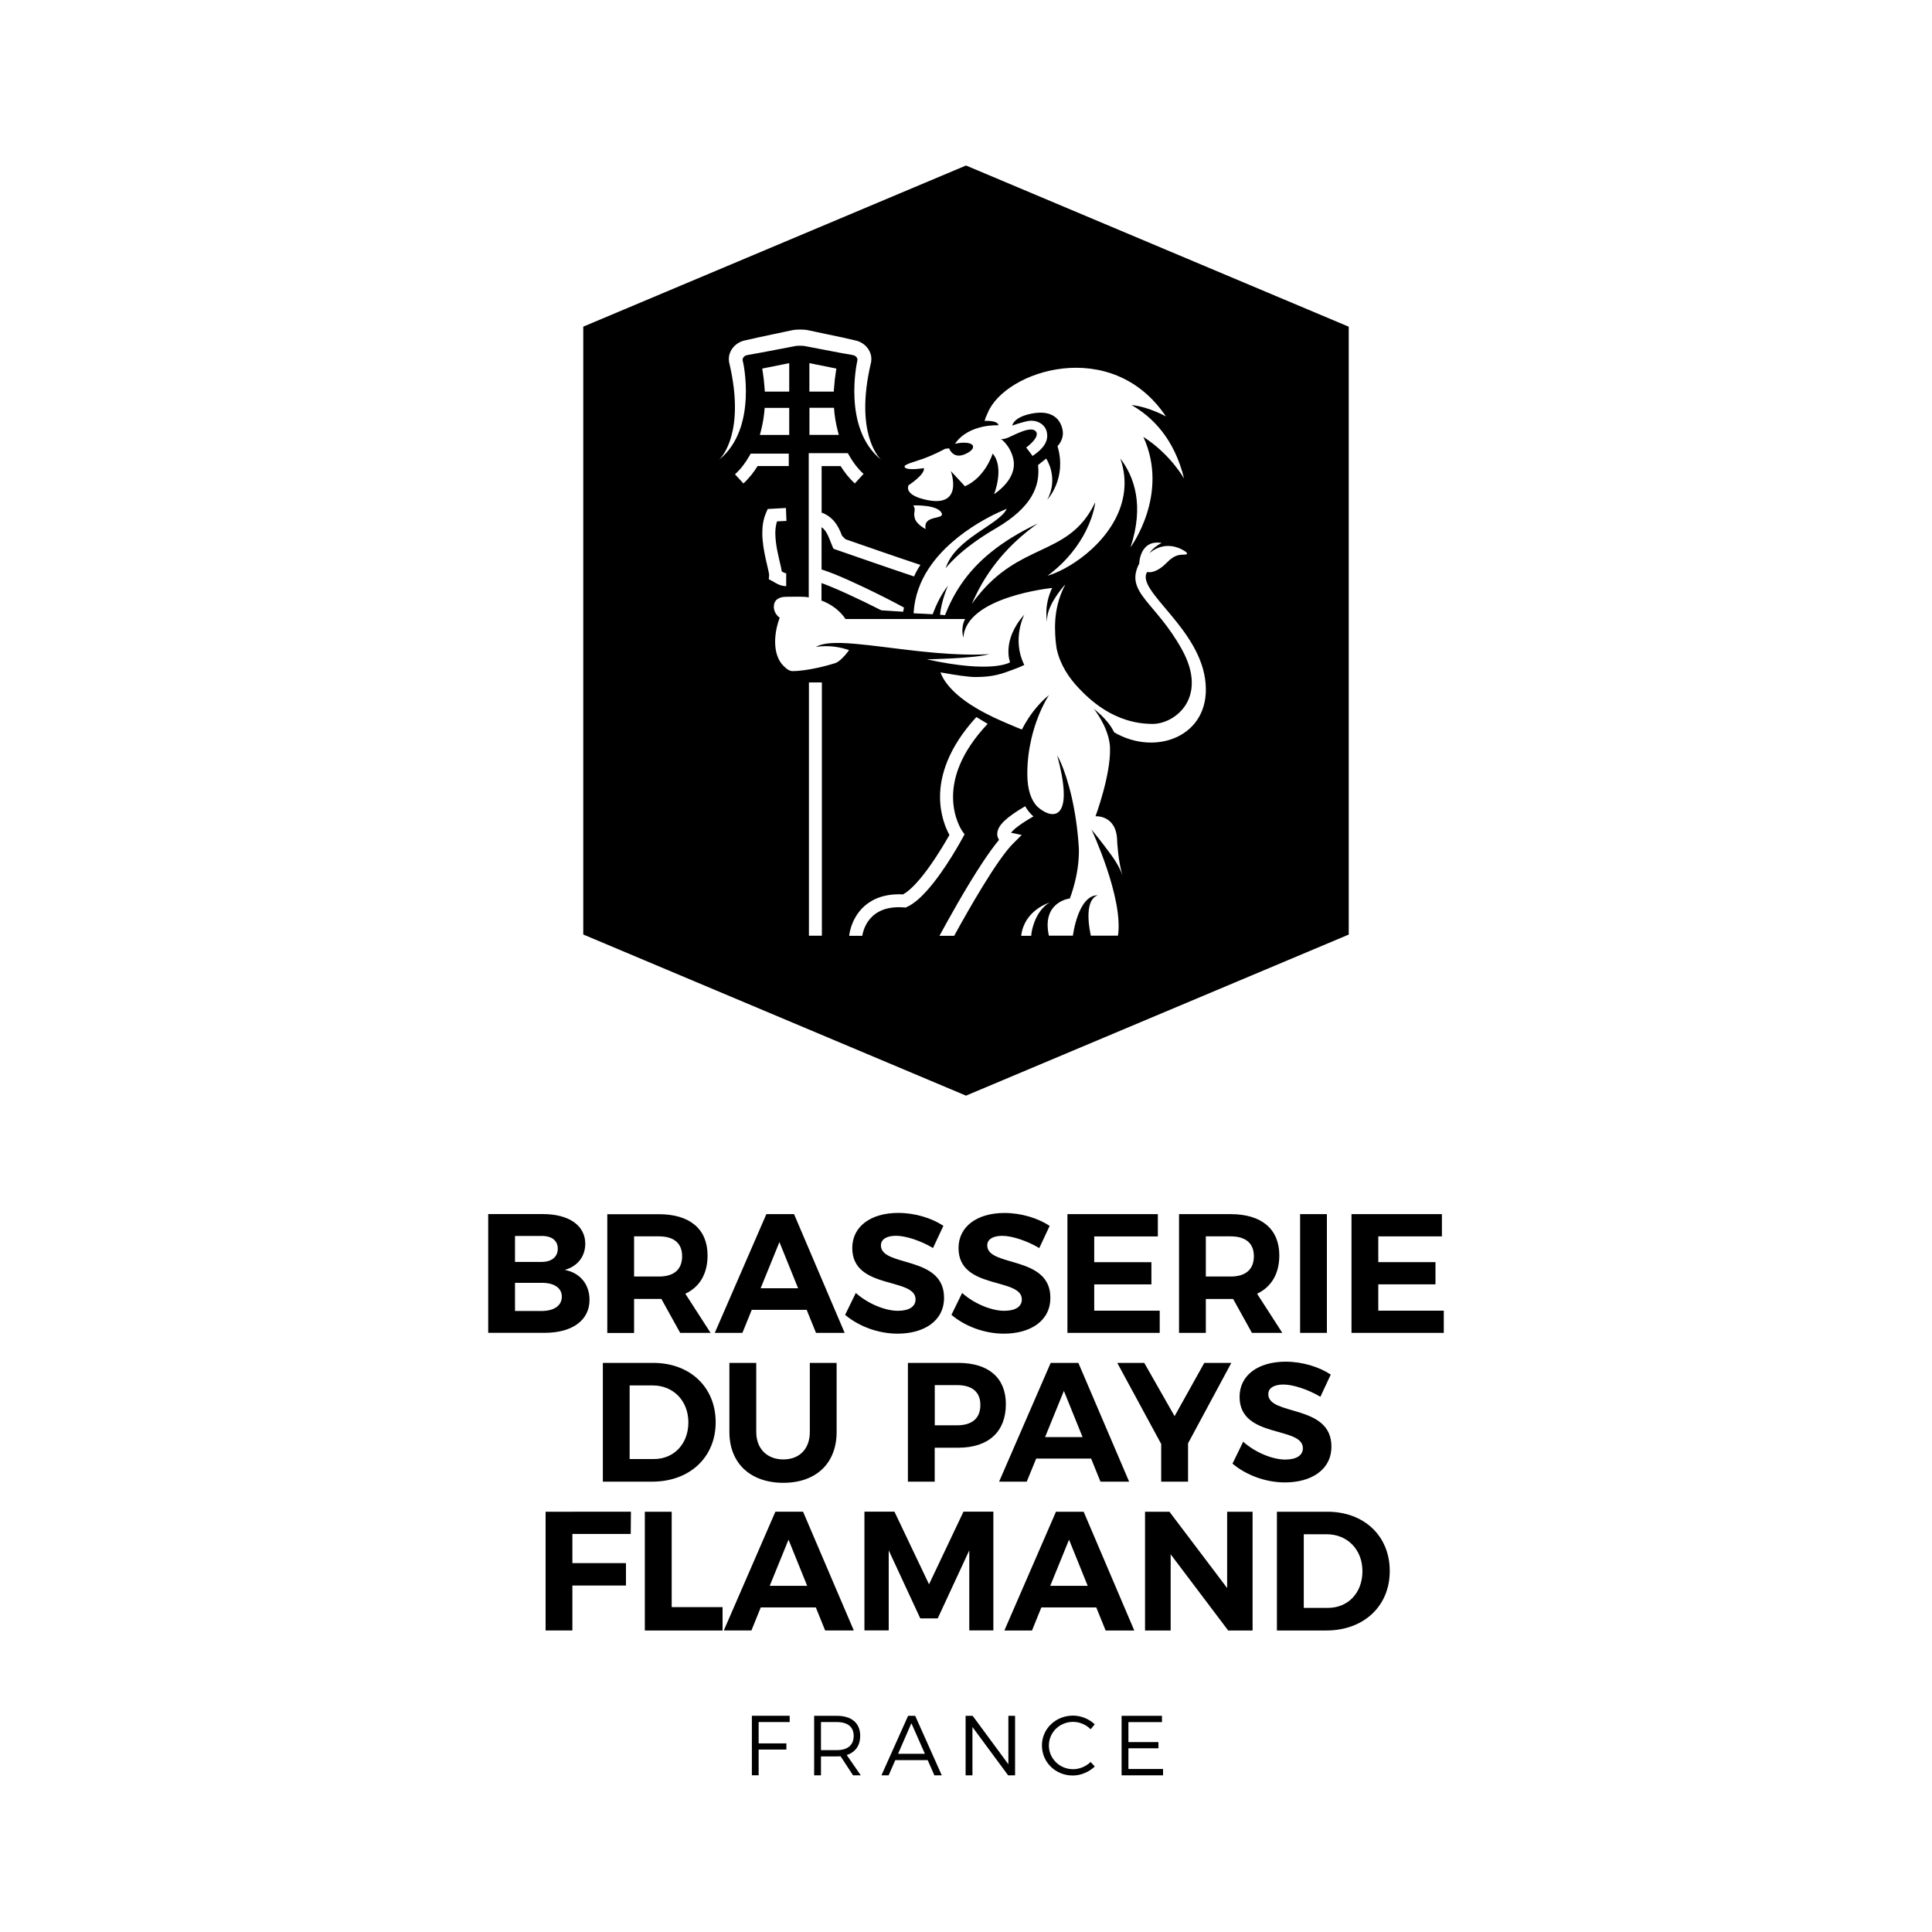 <?xml version="1.0" encoding="UTF-8"?> <svg xmlns="http://www.w3.org/2000/svg" xmlns:xlink="http://www.w3.org/1999/xlink" version="1.1" id="Calque_1" x="0px" y="0px" viewBox="0 0 300 300" style="enable-background:new 0 0 300 300;" xml:space="preserve"> <g> <path d="M113.26,211.63v10.72c0,4.87,3.27,7.9,8.38,7.9c5.09,0,8.27-3.03,8.27-7.9v-10.72h-4.16v10.72c0,2.66-1.63,4.27-4.11,4.27 c-2.48,0-4.21-1.61-4.21-4.27v-10.72H113.26z M123.3,188.53H119l-8.01,18.44h4.29l1.45-3.58h8.53l1.45,3.58h4.45L123.3,188.53z M118.11,200.04l2.92-7.17l2.9,7.17H118.11z M139.42,203.54c-1.95,0-4.64-1.08-6.53-2.77l-1.66,3.4c2.08,1.76,5.11,2.92,8.14,2.92 c4.08,0,7.22-1.95,7.22-5.56c0.03-6.64-9.8-4.74-9.8-8.14c0-1,0.95-1.5,2.35-1.5c1.47,0,3.79,0.74,5.74,1.9l1.61-3.45 c-1.84-1.21-4.43-2-7.01-2c-4.27,0-7.14,2.11-7.14,5.45c0,6.53,9.83,4.51,9.83,7.98C142.16,202.91,141.13,203.54,139.42,203.54z M98.46,201.7h3.85h0.39l2.92,5.27h4.72l-3.92-6.08c2.24-1.05,3.45-3.11,3.45-5.95c0-4.08-2.74-6.4-7.56-6.4H94.3v18.44h4.16V201.7 z M98.46,191.98h3.85c2.29,0,3.61,1.03,3.61,3.08c0,2.11-1.32,3.16-3.61,3.16h-3.85V191.98z M198.65,194.93 c0-4.08-2.74-6.4-7.56-6.4h-8.01v18.44h4.16v-5.27h3.85h0.39l2.92,5.27h4.72l-3.92-6.08C197.44,199.83,198.65,197.77,198.65,194.93 z M191.09,198.22h-3.85v-6.24h3.85c2.29,0,3.61,1.03,3.61,3.08C194.7,197.16,193.38,198.22,191.09,198.22z M184.48,230.07v-5.95 l6.72-12.49H187l-4.61,8.27l-4.71-8.27h-4.19l6.82,12.59v5.85H184.48z M192.48,216.9c0,6.53,9.83,4.51,9.83,7.98 c0,1.13-1.03,1.76-2.74,1.76c-1.95,0-4.64-1.08-6.53-2.77l-1.66,3.4c2.08,1.76,5.11,2.92,8.14,2.92c4.08,0,7.22-1.95,7.22-5.56 c0.03-6.64-9.8-4.74-9.8-8.14c0-1,0.95-1.5,2.35-1.5c1.47,0,3.79,0.74,5.74,1.9l1.61-3.45c-1.84-1.21-4.43-2-7.01-2 C195.35,211.45,192.48,213.55,192.48,216.9z M145.15,224.8h3.66c4.69,0,7.38-2.48,7.38-6.77c0-4.08-2.69-6.4-7.38-6.4h-7.83v18.44 h4.16V224.8z M145.15,215.08h3.45c2.32,0,3.63,1.03,3.63,3.08c0,2.11-1.32,3.16-3.63,3.16h-3.45V215.08z M155.64,191.9 c1.47,0,3.79,0.74,5.74,1.9l1.61-3.45c-1.84-1.21-4.43-2-7.01-2c-4.27,0-7.14,2.11-7.14,5.45c0,6.53,9.83,4.51,9.83,7.98 c0,1.13-1.03,1.76-2.74,1.76c-1.95,0-4.64-1.08-6.53-2.77l-1.66,3.4c2.08,1.76,5.11,2.92,8.14,2.92c4.08,0,7.22-1.95,7.22-5.56 c0.03-6.64-9.8-4.74-9.8-8.14C153.29,192.4,154.24,191.9,155.64,191.9z M160.9,226.49h8.53l1.45,3.58h4.45l-7.88-18.44h-4.3 l-8.01,18.44h4.29L160.9,226.49z M165.2,215.98l2.9,7.17h-5.82L165.2,215.98z M179.79,191.98v-3.45h-14.04v18.44h14.33v-3.45 h-10.17v-4.08h8.88v-3.45h-8.88v-4H179.79z M206.04,188.53h-4.16v18.44h4.16V188.53z M138,240.74l4.9,10.56h2.71l4.9-10.56v12.43 h3.74v-18.44h-4.64l-5.35,11.28l-5.37-11.28h-4.66v18.44H138V240.74z M141.01,266.43l-4.14,9.24h1.12l1.03-2.36h5.03l1.04,2.36 h1.15l-4.13-9.24H141.01z M139.45,272.33l2.07-4.75l2.1,4.75H139.45z M111.13,220.85c0-5.45-3.98-9.22-9.69-9.22h-7.83v18.44h7.67 C107.1,230.07,111.13,226.28,111.13,220.85z M97.78,215.13h3.58c3.16,0,5.53,2.35,5.53,5.74c0,3.37-2.27,5.69-5.35,5.69h-3.77 V215.13z M104.29,234.74h-4.16v18.44h12.07v-3.63h-7.9V234.74z M126.68,249.6l1.45,3.58h4.45l-7.88-18.44h-4.3l-8.01,18.44h4.29 l1.45-3.58H126.68z M122.44,239.08l2.9,7.17h-5.82L122.44,239.08z M116.74,275.66h1.06v-3.99h4.31v-0.96h-4.31v-3.31h4.82v-0.98 h-5.87V275.66z M133.57,269.53c0-1.97-1.33-3.1-3.64-3.1h-3.51v9.24h1.06v-2.93h2.45c0.21,0,0.41-0.01,0.59-0.03l1.94,2.96h1.2 l-2.18-3.15C132.82,272.09,133.57,271.05,133.57,269.53z M129.93,271.76h-2.45v-4.36h2.45c1.68,0,2.63,0.74,2.63,2.15 C132.55,271.01,131.6,271.76,129.93,271.76z M206.11,234.74h-7.83v18.44h7.67c5.82,0,9.85-3.79,9.85-9.22 C215.81,238.51,211.83,234.74,206.11,234.74z M206.22,249.67h-3.77v-11.43h3.58c3.16,0,5.53,2.35,5.53,5.74 C211.56,247.36,209.3,249.67,206.22,249.67z M190.55,246.59l-8.96-11.85h-3.79v18.44h3.98v-11.83l8.93,11.83h3.79v-18.44h-3.95 V246.59z M214.02,203.51v-4.08h8.88v-3.45h-8.88v-4h9.88v-3.45h-14.04v18.44h14.33v-3.45H214.02z M168.27,234.74h-4.3l-8.01,18.44 h4.29l1.45-3.58h8.53l1.45,3.58h4.45L168.27,234.74z M163.08,246.25l2.92-7.17l2.9,7.17H163.08z M175.22,271.47h4.66v-0.96h-4.66 v-3.1h5.21v-0.98h-6.27v9.24h6.44v-0.98h-5.38V271.47z M166.63,274.72c-2.09,0-3.76-1.65-3.76-3.68c0-2.05,1.68-3.67,3.76-3.67 c1.02,0,2.02,0.44,2.73,1.15l0.63-0.77c-0.88-0.83-2.11-1.35-3.38-1.35c-2.68,0-4.82,2.05-4.82,4.63c0,2.61,2.11,4.67,4.78,4.67 c1.28,0,2.52-0.54,3.43-1.4l-0.65-0.7C168.64,274.29,167.65,274.72,166.63,274.72z M156.57,273.94l-5.54-7.51h-1.09v9.24h1.06v-7.5 l5.54,7.5h1.08v-9.24h-1.04V273.94z M91.54,201.85c0-2.42-1.45-4.21-3.85-4.66c1.97-0.53,3.19-2.08,3.19-4.06 c0-2.84-2.53-4.61-6.59-4.61h-8.48v18.44h8.77C88.85,206.96,91.54,205.02,91.54,201.85z M79.97,191.92h4.11 c1.58-0.03,2.53,0.71,2.53,1.97c0,1.29-0.95,2.06-2.53,2.06h-4.11V191.92z M84.08,203.57h-4.11v-4.37h4.11 c1.95-0.03,3.16,0.79,3.16,2.13C87.24,202.75,86.03,203.57,84.08,203.57z M84.72,253.18h4.16v-6.98h8.32v-3.48h-8.32v-4.53h9.06 l0.03-3.45H84.72V253.18z"></path> <path d="M150,25.7L90.57,50.72v94.39L150,170.13l59.43-25.01l0-94.39L150,25.7z M143.44,71.2c1.33-0.48,2.68-1.17,3.32-1.51 l0.62-0.07c0,0,0.54,1.6,2.24,0.99c1.7-0.62,2-1.66,0.56-1.84c-0.96-0.12-1.9,0.15-1.9,0.15c2.17-3.17,6.76-2.88,6.76-2.88 c-0.11-0.82-2.15-0.68-2.15-0.68c0.13-0.47,0.29-0.87,0.48-1.24h0c2.7-6.61,19.29-11.98,27.68,0.55c0,0-2.66-1.51-5.35-1.77 c3.25,1.84,6.64,5.21,8.17,11.43c0,0-2.1-3.79-6.33-6.49c4.1,8.95-1.99,17.14-1.99,17.14c2.14-6.49,0.6-10.91-1.58-13.78 c2.42,7.03-2.33,13-7.1,16.14c-1.47,0.97-2.94,1.68-4.2,2.06c3.09-2.31,4.89-4.86,5.95-6.97c1.28-2.55,1.45-4.44,1.45-4.44 c-0.16,0.33-0.32,0.64-0.49,0.94c-4.14,7.41-11.26,5.4-17.88,13.78c-0.27,0.34-0.54,0.69-0.81,1.07c0.18-0.42,0.38-0.81,0.57-1.21 c2.53-5.3,6.29-8.88,9.68-11.28c-5.73,2.73-9.42,5.81-11.89,9.42c-1.03,1.51-1.85,3.11-2.51,4.81c-0.25-0.02-0.51-0.04-0.77-0.06 c0.21-2.24,1.24-4.54,1.24-4.54c-1.05,1.37-1.81,2.91-2.36,4.41c-0.01,0.02-0.02,0.03-0.02,0.05c-0.91-0.06-1.87-0.1-2.84-0.14 c-0.04,0-0.08,0-0.13-0.01c0-0.02,0.01-0.04,0.01-0.06c0-0.01,0-0.02,0-0.04c0.16-2.59,1.04-4.87,2.32-6.82 c4.11-6.28,12.14-9.3,12.14-9.3c-1.18,2.49-8.05,4.59-9.49,9.24c0,0,1.99-2.82,7.78-6.2c2.85-1.66,4.56-3.31,5.53-4.93 c1-1.67,1.21-3.32,1.04-4.91l1.26-1.01c0,0,2.01,2.97,0.17,6.39c0,0,3.1-3.25,1.59-8.32c0,0,1.11-1.04,0.77-2.6 c-0.34-1.56-1.57-3.02-4.62-2.48c-3.04,0.55-3.17,1.89-3.17,1.89s1.43-0.52,2.52-0.72c1.08-0.19,2.54,0.35,2.84,1.74 s-0.5,2.55-2.21,3.7l-0.99-1.31c0,0,2.25-1.62,1.49-2.51c-0.76-0.89-3.26,0.53-4.22,0.94c-0.96,0.41-1.22,0.22-1.22,0.22 s1.48,1,1.95,3.14c0.47,2.14-1.01,4.09-2.99,5.46c0,0,1.66-4.16-0.22-6.31c0,0-1.1,3.66-4.3,5.08l-2.2-2.37 c0,0,2.25,6.12-4.37,4.34c-2.99-0.81-2.18-2.14-2.18-2.14s2.59-1.67,2.37-2.65c0,0-2.73,0.46-2.99-0.18 C140.26,72.12,142.12,71.68,143.44,71.2z M141.82,78.48c0,0,3.87-0.17,4.42,1.25c0.38,0.98-3,0.2-2.5,2.42c0,0-1.48-0.72-1.71-1.75 C141.79,79.36,142.3,79.32,141.82,78.48z M111.67,71.38c0.46-0.44,4.04-4.3,1.62-14.82c-0.13-0.36-0.18-1.11,0.01-1.62 c0.34-1.12,1.37-1.89,2.37-2.08c1.38-0.32,2.76-0.62,4.15-0.91l2.08-0.44l1.04-0.22c0.35-0.09,1.05-0.13,1.3-0.12 c0.25-0.01,0.96,0.03,1.3,0.12l1.04,0.22l2.08,0.44c1.39,0.28,2.77,0.58,4.15,0.91c1,0.19,2.03,0.96,2.37,2.08 c0.19,0.51,0.14,1.26,0.01,1.62c-2.42,10.52,1.16,14.38,1.62,14.82c-6.06-4.88-3.7-15.28-3.7-15.28c0.07-0.32,0.03-0.31-0.01-0.47 c-0.1-0.24-0.36-0.46-0.75-0.51c-1.4-0.24-2.79-0.49-4.18-0.77l-2.09-0.4l-1.04-0.2c-0.35-0.07-0.35-0.05-0.81-0.06 c-0.46,0-0.46-0.01-0.81,0.06l-1.04,0.2l-2.09,0.4c-1.39,0.27-2.78,0.53-4.18,0.77c-0.39,0.05-0.65,0.26-0.75,0.51 c-0.04,0.16-0.08,0.15-0.01,0.47C115.38,56.1,117.73,66.5,111.67,71.38z M129.5,63.33c0.08,1.17,0.27,2.38,0.59,3.6l0.16,0.6h-4.56 v-4.21H129.5z M125.68,60.81v-4.42l4.19,0.84l-0.07,0.46c-0.12,0.72-0.23,1.64-0.3,2.67l-0.03,0.45H125.68z M118.76,60.81 l-0.03-0.45c-0.07-1.03-0.18-1.95-0.3-2.67l-0.07-0.46l4.19-0.84v4.42H118.76z M122.55,63.33v4.21h-4.56l0.16-0.6 c0.32-1.22,0.5-2.44,0.59-3.6H122.55z M115.44,75.07l-1.31-1.42c0.9-0.82,1.6-1.75,2.16-2.73l0.28-0.48l5.91,0v1.93h-4.84 C117.05,73.32,116.34,74.24,115.44,75.07z M119.38,89.94l0.05-0.62l0-0.01c0.01-0.06-0.04-0.4-0.14-0.82 c-0.1-0.43-0.23-0.96-0.36-1.56c-0.27-1.2-0.55-2.66-0.56-4.15c0-1.06,0.14-2.15,0.59-3.17l0.25-0.57l0.62-0.04 c0,0,1.27-0.08,2.21-0.12v0l0.08,2.01c-0.47,0.02-1.04,0.05-1.47,0.07c-0.16,0.55-0.26,1.15-0.26,1.8c0,1.85,0.56,3.89,0.87,5.26 c0.06,0.27,0.1,0.5,0.14,0.73c0.29,0.16,0.54,0.27,0.68,0.26v2.01c-1.02-0.02-1.68-0.53-2.15-0.79L119.38,89.94z M127.62,145.3 h-2.01v-39.33h2.01V145.3z M140.87,140.81l-0.23,0.11l-0.26-0.02c-0.27-0.02-0.52-0.03-0.77-0.03c-1.39,0-2.4,0.29-3.16,0.71 c-0.76,0.41-1.29,0.96-1.68,1.52c-0.59,0.87-0.81,1.79-0.88,2.21h-2.03c0.02-0.2,0.11-0.98,0.53-1.99c0.46-1.12,1.35-2.52,3-3.45 c1.09-0.62,2.49-1.01,4.23-1.01c0.19,0,0.4,0.01,0.6,0.02c0.54-0.29,1.21-0.84,1.9-1.58c0.77-0.81,1.55-1.81,2.27-2.83 c1.38-1.94,2.53-3.93,3.04-4.82c-0.52-0.94-1.45-3-1.46-5.9c-0.01-3.32,1.29-7.67,5.64-12.41l1.75,1.06 c-4.3,4.57-5.37,8.48-5.37,11.35c0,3.24,1.4,5.26,1.42,5.29l0.37,0.51l-0.3,0.55c-0.02,0.03-2.63,4.93-5.53,8.18 C142.97,139.37,141.97,140.29,140.87,140.81z M152.66,137.52c-1.7,2.76-3.34,5.69-4.38,7.58c-0.04,0.08-0.08,0.14-0.11,0.21h-2.29 c1.14-2.1,4.09-7.48,6.81-11.56c0.86-1.28,1.68-2.43,2.44-3.34c-0.16-0.24-0.29-0.57-0.28-0.91c0-0.39,0.13-0.76,0.33-1.09 c0.2-0.34,0.48-0.67,0.86-1.02c0.67-0.62,1.68-1.34,3.15-2.2c0.27,0.48,0.69,1.08,1.28,1.58c-1.35,0.77-2.27,1.41-2.83,1.88 c-0.33,0.28-0.53,0.5-0.65,0.66l1.66,0.34l-1.32,1.32C156.14,132.13,154.35,134.76,152.66,137.52z M161.98,140.94 c-0.83,0.88-1.3,1.98-1.55,2.8c-0.12,0.41-0.2,0.76-0.24,1.02l-0.05,0.37l-0.01,0.05l0.01,0.13h-1.57 c0.47-3.93,4.23-5.09,4.42-5.17l-0.33,0.21C162.4,140.51,162.21,140.74,161.98,140.94z M173,113.71c-0.48-1.01-1.4-2.25-3.16-3.65 c0,0,2.16,2.61,2.49,5.59c0.01,0.08,0.02,0.15,0.02,0.23c0.01,0.11,0.01,0.21,0.01,0.32c0.12,4.18-2.25,10.55-2.25,10.55 s3.29-0.26,3.36,3.82c0,0,0.13,3.07,0.83,5.39c0.06,0.18,0.08,0.28,0.08,0.28c-0.03-0.09-0.05-0.19-0.08-0.28 c-0.16-0.49-0.59-1.6-1.7-3.13c-1.51-2.09-3.11-4.02-3.11-4.02s4.98,10.63,4.11,16.48h-4.22c-1.26-6.05,1.14-6.27,1.14-6.27 c-3.13-0.11-3.92,6.27-3.92,6.27h-3.73c-1.16-5.29,3.26-5.78,3.26-5.78c1.7-4.62,1.38-8.02,1.38-8.02 c-0.19-2.96-0.62-5.7-1.18-8.06c-0.05-0.23-0.11-0.46-0.17-0.69c-0.06-0.24-0.12-0.46-0.19-0.69c-0.54-1.98-1.17-3.62-1.81-4.76 c0.62,2.29,0.93,4.06,1,5.41c0.02,0.28,0.02,0.55,0.02,0.8c-0.01,0.29-0.02,0.57-0.05,0.81c-0.29,2.25-1.61,2.46-2.97,1.72 c-0.2-0.11-0.4-0.24-0.6-0.38c-0.18-0.13-0.35-0.28-0.52-0.44l-0.04-0.03c-0.84-0.93-1.48-2.46-1.48-5c0-2.01,0.25-3.82,0.62-5.42 c0.46-1.99,1.09-3.62,1.63-4.78c0.11-0.24,0.22-0.46,0.32-0.65c0.46-0.91,0.8-1.4,0.8-1.4c-0.65,0.52-1.23,1.1-1.76,1.71 c-1.01,1.15-1.83,2.41-2.45,3.64c0,0-0.79-0.29-2.41-1c-1.17-0.51-2.78-1.19-4.8-2.39c-4.8-2.86-5.42-5.48-5.42-5.48 c2.29,0.41,4.29,0.72,5.45,0.72c2.86,0,4.2-0.57,5.64-1.09c1.16-0.41,1.91-0.79,1.91-0.79l-0.03-0.06 c-1.94-3.93,0.03-7.75,0.03-7.75c-3.57,4.01-2.21,7.4-2.21,7.4s-2.67,1.8-12.93-0.46c0,0,7.64-0.13,9.72-0.82 c0,0-3.36,0.39-10.94-0.44c-7.58-0.83-13.84-2.04-15.99-0.65c0,0,2.24-0.52,5.14,0.48c0,0-1.17,1.69-2.14,2.02 c-0.97,0.32-4.3,1.24-6.65,1.24c-0.53,0-0.96-0.4-1.36-0.78c-1.51-1.45-1.76-4.42-0.62-7.51c0,0-0.91-0.59-0.91-1.68 c0-1.09,0.78-1.57,1.92-1.57c1.14,0,2.81-0.08,3.5,0.1v-22.4h6.07l0.29,0.5c0.56,0.98,1.26,1.9,2.15,2.72l-1.36,1.48 c-0.9-0.83-1.6-1.74-2.2-2.69h-2.95v7.22c0.72,0.25,1.33,0.67,1.8,1.18c0.64,0.7,1.05,1.54,1.37,2.42 c0.16,0.16,0.37,0.37,0.53,0.53c2.45,0.85,8.38,2.92,11.64,3.99c-0.38,0.57-0.71,1.17-0.99,1.79c-3.59-1.19-9.77-3.35-11.77-4.04 l-0.74-0.26l-0.18-0.41l-0.12-0.29c-0.11-0.25-0.21-0.5-0.3-0.75c-0.26-0.7-0.56-1.25-0.92-1.63c-0.1-0.11-0.22-0.18-0.33-0.26 v6.57c0.08,0.02,0.14,0.04,0.23,0.06c0.49,0.16,1.07,0.38,1.74,0.64c1.32,0.53,2.95,1.26,4.65,2.07c2.1,1,4.3,2.11,6.18,3.13 c-0.05,0.24-0.09,0.47-0.13,0.65l-3.39-0.22c-3.44-1.75-7.27-3.52-9.29-4.23v2.73c0.16,0.06,0.33,0.11,0.48,0.18 c0.85,0.38,1.52,0.84,2.02,1.28c0.85,0.74,1.22,1.39,1.22,1.39h18.58c-0.76,1.45-0.27,2.89-0.27,2.89 c0.41-6.39,13.79-7.71,13.79-7.71c-1.37,2.84-0.78,5.26-0.78,5.26c-0.23-2.24,2.17-5.08,2.73-5.71l0.06-0.02 c-0.76,1.42-1.19,2.9-1.41,4.34c-0.12,0.81-0.16,1.6-0.16,2.36c0,0.08,0.01,0.15,0.01,0.22c0.01,1.09,0.1,2.11,0.25,3 c0.53,2.49,1.94,4.54,3.4,6.08c1.63,1.71,5.49,5.58,11.5,5.58c3.47,0,8.71-4.05,4.54-11.57c-4.1-7.41-8.94-8.85-6.62-13.34 c0,0,0.07-3.76,3.49-3.19c0,0-1.27,0.58-1.91,1.61c0,0,2.37-2.39,5.6-0.27c0,0,0.61,0.44-0.11,0.47c-0.72,0.03-1.52-0.06-2.77,1.23 c-1.25,1.29-2.38,1.64-3.08,1.47c-1.83,2.94,8.46,8.8,9.09,17.4C187.86,114.35,179.45,117.5,173,113.71z"></path> </g> </svg> 